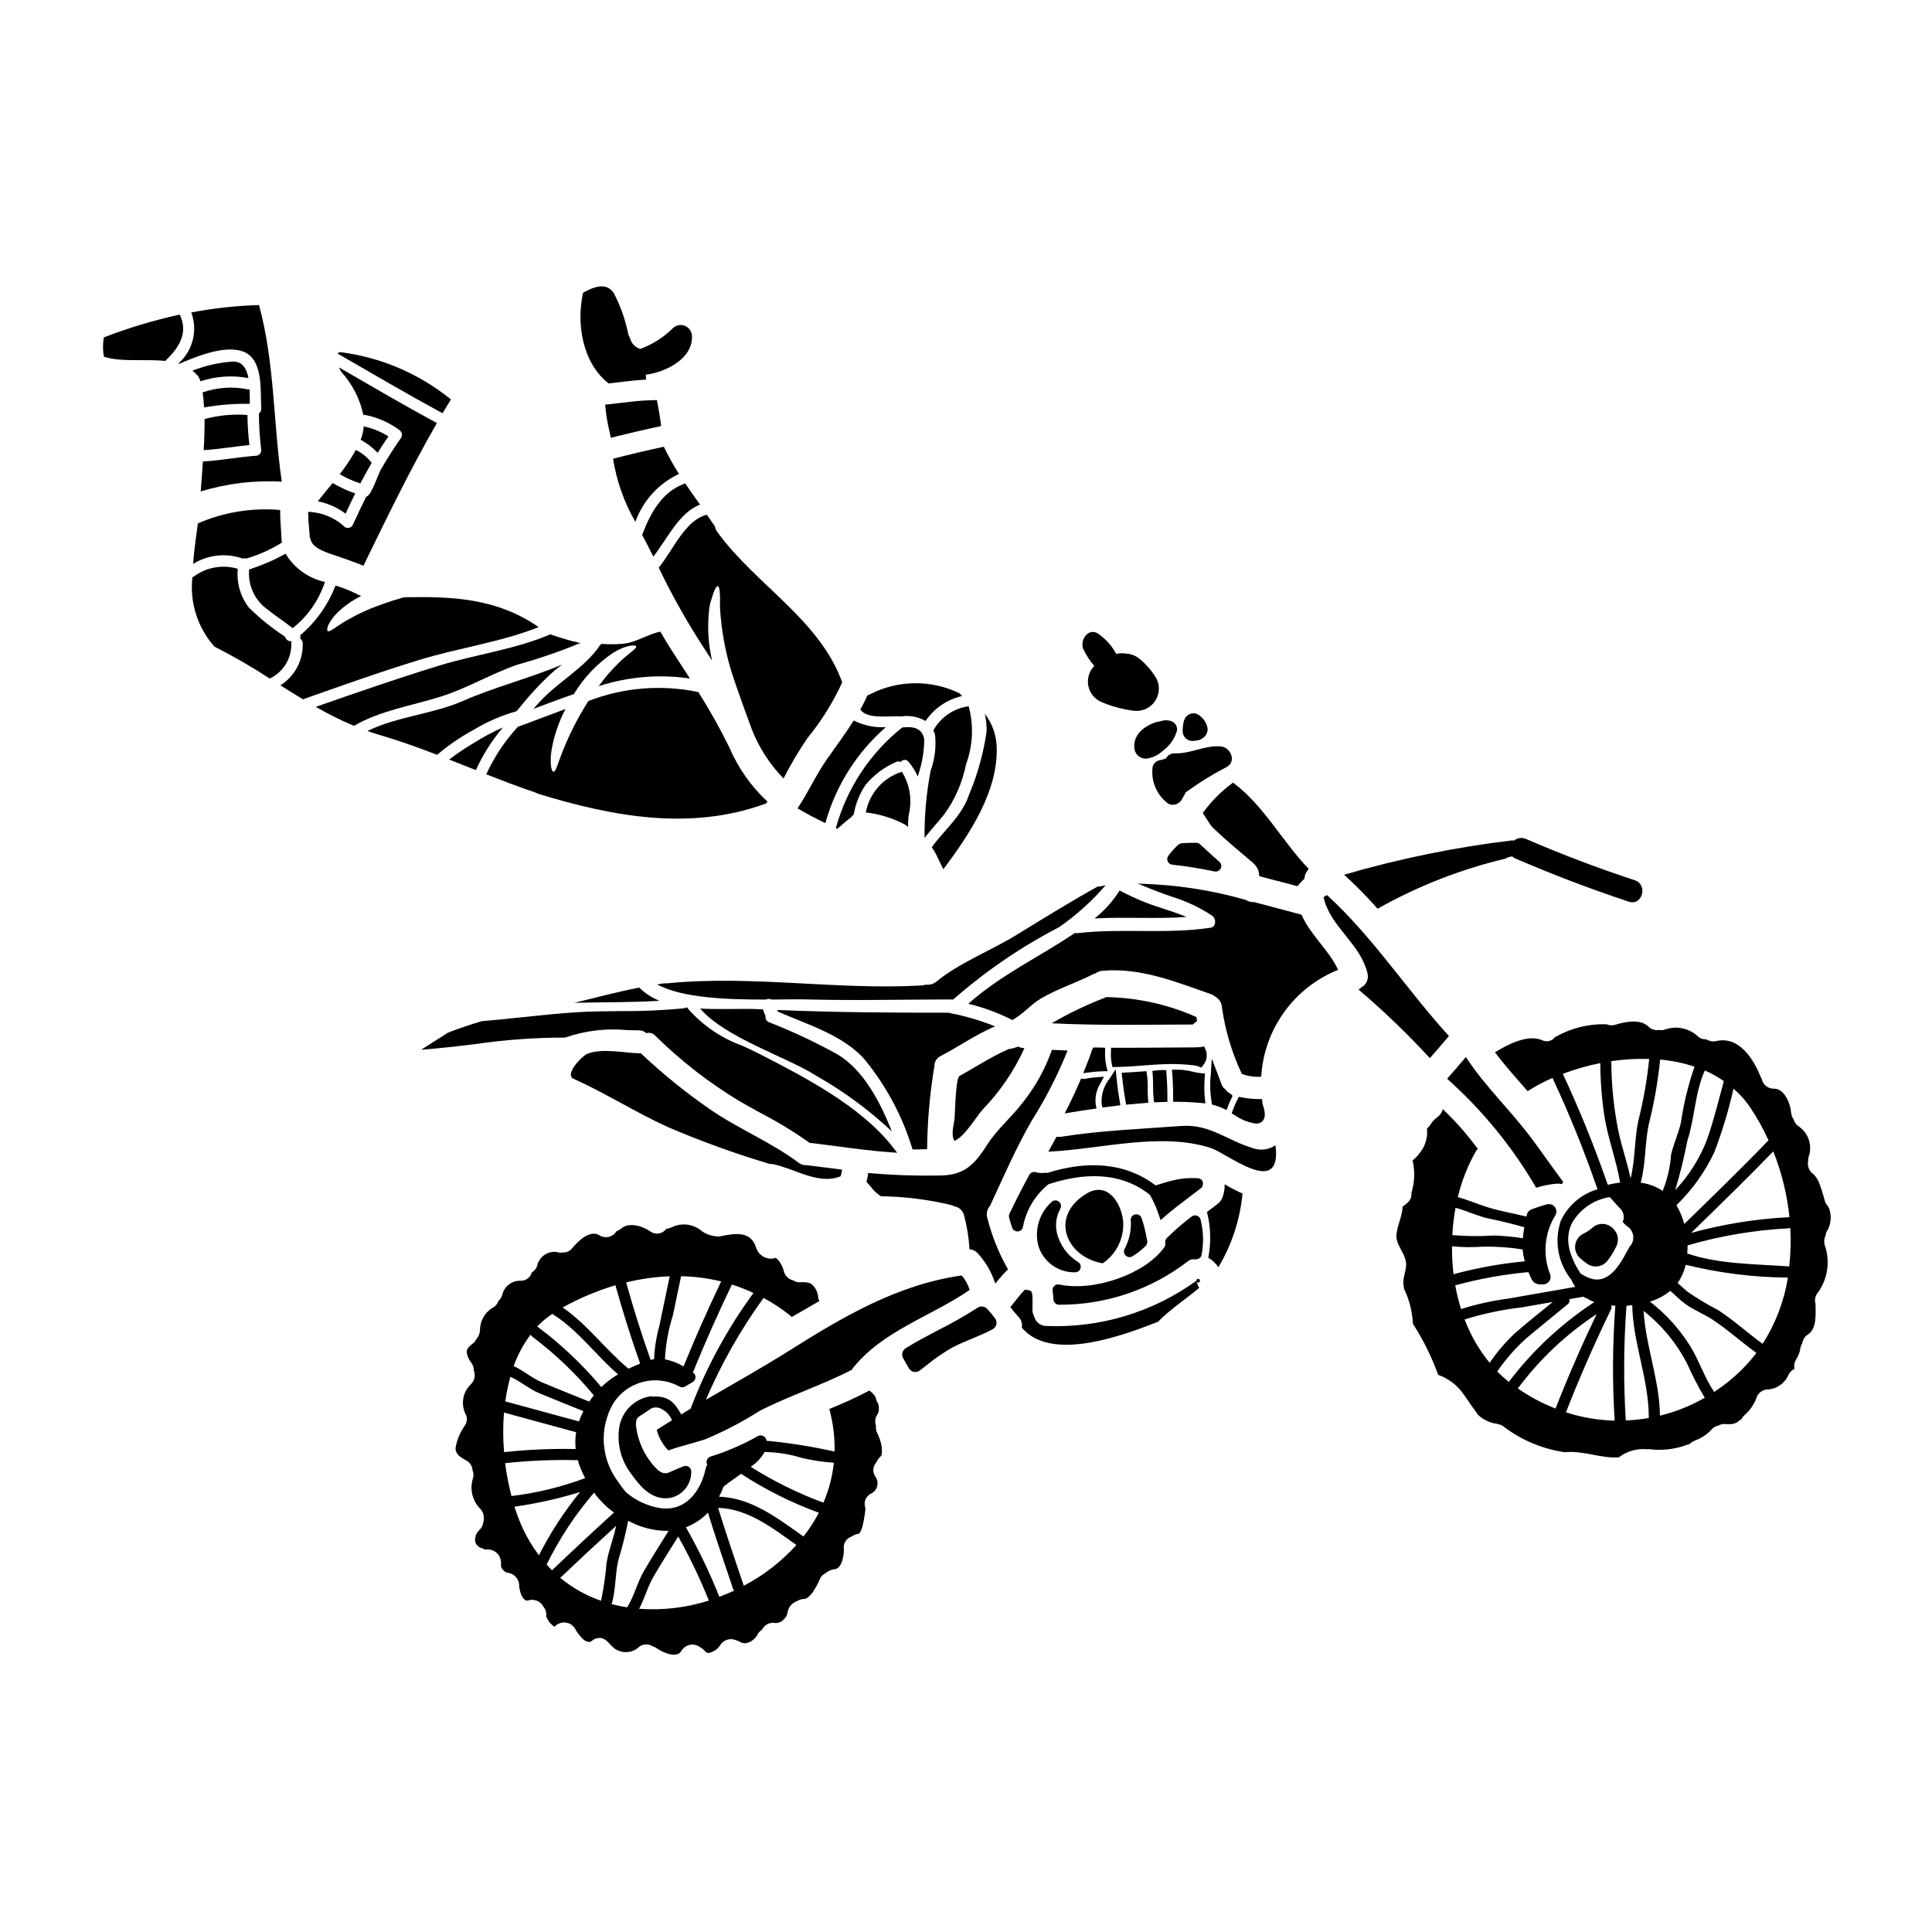 <?xml version="1.0" encoding="UTF-8"?>
<!-- Uploaded to: ICON Repo, www.iconrepo.com, Generator: ICON Repo Mixer Tools -->
<svg fill="#000000" width="800px" height="800px" version="1.1" viewBox="144 144 512 512" xmlns="http://www.w3.org/2000/svg">
 <g>
  <path d="m396.98 440.3c-0.176 1.969-1.055 4.285-0.051 6.039 2.781-1.18 5.441-5.938 7.477-8.293v-0.004c4.598-4.746 8.344-10.246 11.078-16.262-0.074 0-0.125-0.027-0.199-0.027h-0.004c-0.504-0.027-1-0.164-1.453-0.395-0.809 0.316-1.648 0.543-2.504 0.676h-0.125c-0.125 0.074-0.25 0.148-0.395 0.227-4.359 1.906-8.32 4.586-12.504 6.863-1.062 0.574-1.195 9.723-1.32 11.176z"/>
  <path d="m366.08 423.5c-5.91-3.273-12.027-6.156-18.316-8.621-0.656-0.238-1.031-0.926-0.879-1.605-0.27-0.578-0.504-1.172-0.703-1.777-0.328-0.023-0.629-0.023-0.953-0.051-4.414-0.223-10.129 0.152-15.688-0.172 6.914 7.941 22.953 12.758 31.074 17.992v-0.004c7.125 4.062 13.746 8.953 19.727 14.562-3.082-7.793-7.422-16.141-14.262-20.324z"/>
  <path d="m318.79 409.22c-2.016-0.781-3.852-1.98-5.383-3.508-5.738 1.129-11.477 2.656-17.191 4.035h0.227c7.465-0.176 14.906-0.078 22.348-0.527z"/>
  <path d="m293.58 418.97h0.207l0.191-0.078c5.246-1.789 10.809-2.434 16.324-1.891 1.051 0.023 2.106 0.051 3.148 0.062 0.527-0.012 1.039 0.156 1.457 0.477l0.328 0.246 0.395-0.055h-0.004c0.73-0.094 1.457 0.16 1.969 0.688 6.711 6.625 14.172 12.438 22.238 17.32 1.914 1.117 3.852 2.18 5.793 3.242 4.406 2.289 8.652 4.871 12.711 7.731l0.211 0.152 0.262 0.031c2.383 0.277 4.754 0.59 7.125 0.902 4.457 0.59 9.055 1.203 13.617 1.535l2.219 0.16-1.379-1.754c-8.461-10.754-23.773-18.613-34.957-24.348-1.512-0.789-3.109-1.523-4.723-2.269h0.004c-5.473-1.969-10.363-5.273-14.227-9.617l-0.395-0.535-0.645 0.16c-0.07 0.016-0.137 0.043-0.199 0.078-5.555 0.547-11.133 0.793-16.711 0.742-3.996 0.031-8.125 0.066-12.203 0.332-4.531 0.309-9.105 0.789-13.523 1.246-3.652 0.395-7.309 0.766-11.18 1.098-3.379 1.02-6.16 1.969-8.965 3.062-0.758 0.516-1.547 1.008-2.363 1.512l-4.699 3 4.008-0.363c3.543-0.32 7.086-0.746 10.629-1.18h-0.004c7.731-1.121 15.527-1.684 23.34-1.688z"/>
  <path d="m406.38 463.55c3.508-7.57 6.863-15.352 11.051-22.582 3.715-5.894 6.891-12.109 9.5-18.57-1.383-0.051-2.781-0.102-4.16-0.176-1.762 5.023-4.356 9.719-7.672 13.887-2.906 3.832-6.891 7.191-9.469 11.227-3.234 5.09-5.84 7.918-11.906 8.172l-0.004-0.004c-6.555 0.152-13.113-0.066-19.648-0.652-0.098 0.801-0.246 1.598-0.445 2.379 0.395 0.426 0.789 0.828 1.18 1.305 0.715 0.992 1.617 1.836 2.656 2.484 6.199 0.082 12.367 0.844 18.398 2.277 0.371 0.066 0.727 0.199 1.051 0.395 1.277 0.203 2.301 1.168 2.582 2.434 0.773 2.898 1.254 5.871 1.426 8.871 0.098 0.047 0.172 0.074 0.25 0.121h0.004c0.734 0.074 1.414 0.426 1.902 0.98 2.125 2.32 3.727 5.07 4.688 8.07 1.043-1.324 2.164-2.59 3.356-3.785-2.461-4.316-4.316-8.953-5.512-13.773-0.281-1.086 0.008-2.238 0.773-3.059z"/>
  <path d="m377.66 527.41c-0.191-1.18-0.555-2.328-1.078-3.406-0.383-0.66-0.535-1.43-0.426-2.184-0.363-0.934-0.258-1.984 0.277-2.828 0.09-0.137 0.176-0.277 0.246-0.426 0.027-0.074 0.027-0.102 0.078-0.227h0.004c0.051-0.172 0.09-0.348 0.121-0.523 0-0.133 0.008-0.266 0.027-0.395 0.004-0.25-0.004-0.504-0.027-0.754 0.004-0.051-0.004-0.102-0.023-0.148-0.027-0.168-0.07-0.336-0.125-0.5-0.066-0.074-0.117-0.156-0.152-0.25-0.266-0.418-0.434-0.887-0.5-1.379-0.09-0.141-0.168-0.293-0.227-0.453-0.32-0.41-0.68-0.789-1.074-1.125-0.027-0.027-0.281-0.176-0.43-0.305-0.098 0.051-0.172 0.125-0.277 0.176-3.356 1.777-6.816 3.281-10.301 4.723l0.004 0.004c1.012 3.668 1.48 7.465 1.395 11.273-5.945-1.34-11.969-2.297-18.039-2.871-0.055-0.527-0.367-0.988-0.836-1.234-0.469-0.246-1.031-0.238-1.492 0.02-3.984 2.25-8.195 4.07-12.562 5.43-0.379 0.133-0.691 0.414-0.859 0.777-0.168 0.367-0.18 0.785-0.031 1.16l0.086 0.18c-0.203 0.297-0.348 0.629-0.422 0.98-1.258 6.113-5.445 11.742-12.469 10.469v0.004c-3.203-0.594-6.191-2.027-8.66-4.148-0.777-0.898-1.492-1.852-2.137-2.848-2.211-2.941-3.508-6.469-3.731-10.145-0.219-3.676 0.645-7.332 2.488-10.52 3.684-5.82 11.227-7.828 17.316-4.609 0.039 0 0.195 0.102 0.234 0.113h0.004c0.461 0.277 1.039 0.277 1.504 0l2.031-1.203h-0.004c0.434-0.258 0.707-0.719 0.723-1.223 0.016-0.504-0.227-0.98-0.641-1.266l-0.051-0.035c3.203-7.871 6.652-15.641 10.34-23.305 1.949 0.621 3.856 1.371 5.707 2.242-6.898 9.434-12.5 19.746-16.66 30.668-0.832 0.492-1.637 1.02-2.465 1.52-1.27-2.16-2.394-4.031-5.148-4.598h0.004c-0.785-0.16-1.594-0.195-2.387-0.094-0.184-0.082-0.379-0.125-0.578-0.121-4.144 0.613-7.453 3.766-8.266 7.875-0.801 4.531 0.363 9.191 3.199 12.812 1.625 2.266 4.562 6.352 8.992 6.352v0.004c0.32 0 0.641-0.02 0.957-0.059 3.394-0.539 5.887-3.473 5.863-6.91 0.051-0.512-0.172-1.016-0.582-1.324-0.414-0.316-0.961-0.391-1.438-0.195-1.27 0.508-2.547 1.043-3.856 1.633h-0.004c-0.82 0.367-1.777 0.242-2.481-0.32-0.219-0.074-0.414-0.211-0.562-0.395-3.246-3.18-5.277-7.402-5.734-11.926 0-1.18 0.223-1.762 0.863-2.191 0.93-0.637 1.863-1.238 2.801-1.848l0.59-0.395h0.004c0.602-0.18 1.242-0.199 1.852-0.051 1.57 0.555 2.828 1.758 3.445 3.309-1.348 0.844-2.711 1.652-4.039 2.523 0.523 2.059 1.59 3.945 3.082 5.461 3.184-1.152 6.391-1.855 9.676-2.91 5.043-2.098 9.898-4.633 14.512-7.566 7.941-4.059 16.465-6.789 24.402-10.875 0.102-0.148 0.176-0.305 0.277-0.426 8.023-10.023 20.703-13.684 30.977-20.75h-0.004c-0.418-1.418-1.133-2.727-2.106-3.84-17.113 2.434-31.574 11.02-45.984 20.102-7.148 4.488-14.52 8.602-21.812 12.848 4.082-9.539 9.211-18.598 15.297-27.004 2.426 1.324 4.742 2.848 6.914 4.559 0.195 0.148 0.371 0.316 0.527 0.504 2.008-1.129 3.988-2.281 5.969-3.438 0.449-0.246 0.926-0.5 1.379-0.789l-0.004 0.004c-0.148-0.258-0.254-0.535-0.301-0.828-0.062-1.297-0.598-2.527-1.504-3.461-0.098-0.051-0.598-0.395-0.598-0.395-0.102-0.035-0.195-0.086-0.281-0.148-0.109 0-0.219-0.02-0.32-0.051-0.695-0.129-1.402-0.16-2.106-0.098-0.652 0.043-1.297-0.133-1.832-0.504-1.191-0.273-2.137-1.18-2.457-2.363-0.074-0.324-0.172-0.641-0.297-0.953-0.039-0.078-0.066-0.164-0.078-0.25-0.055-0.059-0.098-0.125-0.125-0.199-0.148-0.32-0.316-0.629-0.504-0.926-0.145-0.184-0.273-0.379-0.391-0.578-0.121-0.121-0.277-0.301-0.426-0.426-0.051-0.023-0.172-0.125-0.301-0.199 0.074 0.102-0.551-0.051-0.027-0.074v-0.082h-0.121c-0.051 0-0.152 0.148-0.277 0.199v0.004c-2.027 0.434-4.066-0.703-4.762-2.66-1.406-4.836-5.812-3.938-9.875-3.109-1.586-0.02-3.129-0.488-4.461-1.352-2.254-2.004-5.504-2.422-8.195-1.051-0.43 0.184-0.887 0.309-1.352 0.371-0.469 0.66-1.184 1.102-1.98 1.223-0.797 0.125-1.609-0.082-2.254-0.566-2.055-1.406-5.613-2.559-7.769-0.699v-0.004c-0.359 0.305-0.766 0.539-1.207 0.703-0.453 0.742-1.188 1.27-2.039 1.461-0.848 0.195-1.738 0.035-2.469-0.434-2.531-1.527-5.688 1.602-7.168 3.41v-0.004c-0.574 0.758-1.48 1.191-2.43 1.156-0.578 0.113-1.176 0.07-1.73-0.129-2.262-0.273-4.394 1.109-5.062 3.285-0.152 0.887-0.695 1.66-1.48 2.106-0.395 1.43-1.754 2.371-3.231 2.231-2.266 0.035-4.203 1.641-4.66 3.859-0.199 0.586-0.543 1.113-1.004 1.527-0.227 0.766-0.766 1.402-1.48 1.754-2.129 1.262-3.422 3.566-3.383 6.043-0.082 0.93-0.469 1.812-1.102 2.5-0.152 0.336-0.383 0.629-0.676 0.855-0.789 0.625-1.805 1.355-1.754 2.434h-0.004c0.176 1.039 0.613 2.012 1.281 2.828 0.414 0.57 0.629 1.266 0.602 1.969 0.5 1.238 0.223 2.652-0.703 3.609-2.289 2.137-2.828 5.559-1.305 8.293 0.375 1.039 0.145 2.199-0.602 3.012-0.004 0.051-0.02 0.102-0.047 0.148-1.113 1.672-1.855 3.559-2.18 5.539 0 1.703 1.453 2.481 2.828 3.258 0.973 0.508 1.609 1.484 1.68 2.578 0.305 0.727 0.332 1.539 0.078 2.285-0.859 2.84-0.078 5.926 2.031 8.016 0.84 0.922 1.129 2.219 0.75 3.41-0.059 0.816-0.426 1.578-1.027 2.133-1.555 1.527-1.73 4.109 0.625 4.832 0.305 0.102 0.602 0.234 0.879 0.395 0.223-0.051 0.449-0.078 0.676-0.074 1.957 0 3.543 1.586 3.543 3.543-0.023 0.262-0.023 0.523 0 0.785 0 0.051 0.027 0.152 0.051 0.305 0.039 0.078 0.066 0.16 0.074 0.246 0.055 0.051 0.098 0.113 0.129 0.18 0.098 0.148 0.148 0.199 0.148 0.25 0.156 0.172 0.324 0.332 0.504 0.477 0.066 0.062 0.141 0.113 0.223 0.148 0.125 0.074 0.199 0.125 0.25 0.148 0.051 0.023 0.098 0.023 0.172 0.051l0.699 0.148 0.004 0.004c1.617 0.441 2.688 1.965 2.559 3.633v0.027c0.051 0.148 0.172 0.852 0.199 0.953 0.098 0.352 0.172 0.699 0.301 1.027 0.043 0.066 0.066 0.145 0.078 0.223 0.051 0.062 0.094 0.129 0.125 0.203 0.125 0.223 0.25 0.426 0.395 0.648 0.164 0.09 0.301 0.227 0.391 0.395 0.098 0.023 0.191 0.066 0.277 0.125l0.051 0.051c0.047 0 0.098-0.027 0.148-0.027h0.301c0.109-0.008 0.223-0.031 0.324-0.074 1.52-0.383 3.102 0.32 3.836 1.703 0.543 0.633 0.812 1.449 0.75 2.281 0.008 0.102 0 0.203-0.023 0.301 0.043 0.043 0.066 0.094 0.074 0.152 0.051 0.125 0.051 0.125 0.051 0.176 0.098 0.172 0.172 0.324 0.277 0.5 0.32 0.574 0.742 1.086 1.25 1.504 0.066 0.043 0.125 0.094 0.18 0.148 0.129 0.074 0.254 0.16 0.375 0.254 1.098-1.199 2.879-1.469 4.285-0.656 0.656 0.41 1.164 1.016 1.453 1.734 0.027 0.047 0.074 0.074 0.102 0.121 0.551 0.789 1.676 2.41 2.68 2.707 1.48 0.453 1.078-0.375 2.508-0.789 2.43-0.703 3.305 1.43 4.836 2.629v0.004c2.066 1.5 4.922 1.266 6.715-0.551 1.074-0.684 2.445-0.672 3.508 0.027 0.332 0.066 0.641 0.211 0.906 0.422 1.43 1.051 5.359 2.934 6.617 0.789 0.496-0.863 1.348-1.461 2.328-1.641 0.977-0.18 1.984 0.082 2.754 0.711 0.387 0.203 0.734 0.469 1.027 0.789 0.676 0.789 0.953 0.789 1.969 0.426 0.895-0.344 1.656-0.957 2.18-1.758 0.859-1.484 2.699-2.078 4.266-1.375 0.348 0.066 0.68 0.199 0.977 0.391 1.504 1.078 3.856-0.199 4.723-1.969 0.254-0.504 0.656-0.922 1.152-1.199 0.555-1.176 1.758-1.906 3.059-1.852 0.785 0.168 1.605-0.008 2.254-0.477 0.398-0.305 0.746-0.668 1.027-1.078 0.148-0.277 0.199-0.328 0.223-0.305 0-0.047 0.023-0.125 0.051-0.277h0.004c0.012-0.129 0.047-0.254 0.098-0.371v0.148c0.09-1.551 1.113-2.887 2.582-3.387 0.547-0.352 1.18-0.547 1.832-0.574h0.172c0.09-0.031 0.184-0.055 0.277-0.074h0.023c0.227-0.117 0.441-0.25 0.652-0.395 0.051-0.074 0.527-0.477 0.527-0.5s0.395-0.453 0.477-0.551c0.023 0.023 0 0.047-0.023 0.074v0.004c0.023-0.031 0.039-0.066 0.047-0.105 0.852-1.211 1.566-2.516 2.133-3.883 0.277-0.613 0.777-1.098 1.402-1.355 0.688-0.637 1.57-1.023 2.504-1.102 1.754-0.199 2.457-3.41 2.363-5.438v0.004c-0.16-1.371 0.637-2.672 1.934-3.152 0.629-0.434 1.348-0.715 2.106-0.824-0.227 0 0.223-0.305 0.199-0.25v-0.004c0.363-0.574 0.617-1.211 0.754-1.879 0.332-1.422 0.574-2.859 0.723-4.312 0.008-0.082 0.023-0.164 0.051-0.246-0.656-1.516 0.023-3.277 1.527-3.961 0.777-0.395 1.344-1.109 1.555-1.953 0.211-0.848 0.047-1.742-0.453-2.457-0.848-1.168-0.754-2.777 0.23-3.836 0.309-0.734 0.809-1.375 1.449-1.852-0.352 0.277-0.023-0.227-0.023-0.305 0.066-0.656 0.062-1.32-0.012-1.977zm-21.172 2.957c2.789 0.66 5.629 1.086 8.488 1.273-0.379 3.648-1.309 7.215-2.758 10.582-6.734-2.481-13.191-5.668-19.262-9.504l0.145-0.113v-0.004c1.461-0.965 2.664-2.269 3.512-3.801 3.352 0.043 6.68 0.57 9.875 1.566zm-67.625 28.258c3.367-6.859 7.59-13.266 12.566-19.059 1.484 2.039 3.285 3.832 5.332 5.305-0.078 0.039-0.156 0.086-0.227 0.137-5.473 4.984-10.887 10.031-16.242 15.133-0.504-0.488-0.961-1.004-1.43-1.516zm-11.305-40.281 19.125 5.207c-0.242 1.473-0.281 2.973-0.121 4.457-6.336-0.133-12.676 0.141-18.977 0.824-0.297-3.488-0.305-7-0.027-10.488zm1.699-9.488c2.488 1.117 4.996 3.231 7.438 4.262 3.938 1.66 7.938 3.242 11.91 4.856-0.461 0.875-0.855 1.785-1.18 2.719l-19.516-5.312c0.301-2.203 0.75-4.383 1.348-6.527zm-1.391 22.898c6.406-0.691 12.848-0.953 19.289-0.789 0.098 0.348 0.156 0.691 0.281 1.035h-0.004c0.461 1.277 1.008 2.519 1.637 3.719-6.289 2.359-12.844 3.949-19.516 4.746-0.754-2.863-1.32-5.773-1.688-8.711zm57.254-48.164c-3.547 7.414-6.875 14.922-9.984 22.531-1.516-0.914-3.184-1.551-4.922-1.883 0.199-3.973 0.91-7.906 2.117-11.695l2.16-10.328c3.586 0.066 7.148 0.527 10.629 1.375zm-13.641-1.359-2.754 13.168-0.004 0.004c-0.793 2.867-1.258 5.816-1.379 8.789-0.305 0.043-0.613 0.129-0.922 0.203-2.418-6.769-4.543-13.621-6.488-20.539v0.004c3.785-0.934 7.652-1.48 11.547-1.625zm-14.395 2.363c1.969 6.996 4.113 13.926 6.562 20.77-1.094 0.438-2.125 0.891-3.082 1.359-6.211-5.141-10.789-11.629-17.457-16.227 4.434-2.461 9.121-4.434 13.977-5.894zm-16.723 7.598c6.902 4.328 11.391 10.812 17.434 16.031h-0.004c-1.445 0.848-2.797 1.848-4.035 2.981-0.137 0.133-0.242 0.277-0.395 0.395h0.004c-4.973-5.957-10.621-11.309-16.836-15.953-0.059-0.035-0.121-0.062-0.184-0.086 1.211-1.266 2.555-2.391 4.012-3.359zm-5.75 5.512h-0.004c0.109 0.203 0.262 0.379 0.445 0.52 6.035 4.531 11.512 9.758 16.32 15.574-0.445 0.543-0.832 1.094-1.215 1.645-4.227-1.719-8.473-3.394-12.676-5.168-2.586-1.098-4.812-3.125-7.359-4.246 1.07-2.984 2.582-5.793 4.484-8.328zm-1.906 51.688c-0.926-1.977-1.715-4.016-2.363-6.098 5.887-0.84 11.699-2.137 17.383-3.887-4.227 5.176-7.883 10.793-10.902 16.754-1.594-2.113-2.973-4.383-4.117-6.769zm9.766 12.75c4.887-4.644 9.82-9.238 14.801-13.777-0.645 3.324-1.969 6.363-2.508 9.734h-0.004c-0.285 3.402-0.777 6.785-1.473 10.129-3.941-1.367-7.606-3.43-10.824-6.09zm13.625 6.969c1.121-3.832 0.879-7.758 1.77-11.668 1.047-3.426 1.918-6.906 2.606-10.426 3.277 1.801 6.961 2.723 10.699 2.684-2.195 3.543-4.426 7.039-6.519 10.629-1.781 3.051-2.582 6.691-4.441 9.637h0.004c-1.387-0.215-2.762-0.5-4.121-0.855zm7.285 1.238c1.445-2.754 2.234-5.824 3.816-8.539 2.102-3.59 4.328-7.113 6.535-10.629v0.004c3.07 5.481 5.781 11.152 8.121 16.98-5.965 1.898-12.234 2.637-18.477 2.184zm21.254-3.176c-2.519-6.344-5.481-12.508-8.867-18.434 2.219-0.828 4.219-2.156 5.84-3.879 2.09 6.769 4.402 13.473 6.652 20.188 0.062 0.184 0.16 0.352 0.289 0.496-1.305 0.598-2.609 1.137-3.934 1.629zm6.473-2.918c-2.301-6.867-4.676-13.727-6.801-20.648 7.852 0.195 14.473 5.359 20.746 9.84v0.004c-3.984 4.394-8.711 8.055-13.965 10.809zm15.836-13.055c-6.805-4.812-13.863-10.305-22.379-10.547h-0.004c0.461-0.867 0.863-1.766 1.203-2.688 1.227-0.977 2.496-1.891 3.781-2.777 0.281-0.195 0.559-0.395 0.844-0.605v-0.004c6.461 4.207 13.379 7.668 20.617 10.316-1.168 2.223-2.535 4.332-4.086 6.305z"/>
  <path d="m357.88 452.78c-0.789 0.09-1.582-0.137-2.207-0.625-7.414-5.539-16.086-9.023-23.684-14.289-6.426-4.457-12.508-9.391-18.191-14.762-0.098 0-0.199 0.023-0.328 0.023-4.086-0.047-10.125-1.504-13.984 0.227-1.227 0.551-6.039 5.387-3.457 6.543 8.52 3.832 16.367 8.871 24.836 12.73 8.855 3.805 17.926 7.09 27.16 9.84 0.328-0.012 0.656 0.016 0.98 0.078 5.637 1.18 12.004 5.562 17.766 3.18 0.188-0.57 0.32-1.156 0.395-1.754-3.035-0.395-6.066-0.789-9.102-1.148-0.105-0.02-0.156-0.02-0.184-0.043z"/>
  <path d="m405.59 490.85c-0.66-0.703-1.73-0.824-2.531-0.285-3.305 2.125-6.723 4.074-10.234 5.836-2.93 1.535-5.961 3.121-8.809 4.898v0.004c-0.891 0.555-1.191 1.711-0.68 2.629l1.512 2.672c0.281 0.492 0.762 0.84 1.32 0.953 0.129 0.027 0.262 0.039 0.395 0.039 0.426 0 0.84-0.137 1.18-0.395l1.668-1.285c2.215-1.832 4.586-3.461 7.086-4.875 1.645-0.852 3.328-1.551 5.008-2.25 1.828-0.758 3.719-1.551 5.539-2.519h-0.004c0.508-0.27 0.875-0.75 1-1.312 0.125-0.559-0.004-1.148-0.352-1.609-0.652-0.867-1.352-1.703-2.098-2.5z"/>
  <path d="m462.74 359.46c0.527 0.75 1.004 1.527 1.504 2.301v0.004c0.277 0.449 0.582 0.887 0.906 1.305 3.508 3.434 7.293 6.516 11.02 9.699 0.273 0.223 0.512 0.488 0.703 0.785 0.52 0.68 0.797 1.512 0.789 2.363 0.074 0.098 0.148 0.199 0.25 0.328 3.332 0.852 6.641 1.727 9.949 2.606h0.004c0.543-0.715 1.156-1.375 1.828-1.969 0.012-0.59 0.176-1.168 0.477-1.676 0.195-0.328 0.426-0.629 0.648-0.953-7.066-7.32-11.809-16.715-20.051-22.855h0.004c-3.082 2.25-5.793 4.973-8.031 8.062z"/>
  <path d="m460.07 340.36c0.215 0.004 0.426-0.023 0.633-0.074l0.363-0.055c0.496 0 0.977-0.156 1.383-0.445l0.219-0.137 0.34-0.23c0.078-0.062 0.23-0.207 0.305-0.281h-0.004c0.457-0.516 0.715-1.18 0.723-1.871 0-0.152-0.016-0.309-0.051-0.461-0.059-0.266-0.133-0.527-0.223-0.785-0.023-0.059-0.199-0.422-0.227-0.48l-0.207-0.355-0.215-0.352h-0.004c-0.141-0.18-0.293-0.355-0.453-0.52-0.223-0.234-0.461-0.457-0.711-0.664l-0.359-0.246c-0.672-0.422-1.504-0.488-2.231-0.18-0.773 0.32-1.355 0.977-1.578 1.781l-0.129 0.453c-0.027 0.102-0.125 0.711-0.137 0.824 0 0.047-0.047 0.598-0.047 0.645-0.074 0.336-0.082 0.684-0.023 1.023v0.102c0.062 0.738 0.457 1.414 1.07 1.832 0.457 0.324 1.004 0.492 1.562 0.477z"/>
  <path d="m551.11 458.77c1.633-0.516 3.312-0.871 5.016-1.055 0.117-0.012 0.234-0.012 0.352 0 0.457-0.078 0.93-0.043 1.375 0.105 0.148-0.176 0.277-0.395 0.426-0.578-2.805-3.758-5.488-7.617-8.293-11.414-5.566-7.477-12.43-13.91-17.52-21.703-1.629 1.93-3.281 3.856-4.965 5.762v-0.004c9.344 8.328 17.309 18.078 23.609 28.887z"/>
  <path d="m462.04 367.77c-0.277-0.273-0.652-0.43-1.043-0.434-1.281 0-2.594 0.055-3.871 0.129l-0.004 0.004c-0.43 0.094-0.824 0.312-1.129 0.629-0.867 0.84-1.664 1.746-2.387 2.711-0.305 0.426-0.363 0.984-0.148 1.465 0.215 0.48 0.668 0.812 1.188 0.871 3.773 0.41 7.519 1.012 11.23 1.805 0.102 0.02 0.203 0.027 0.305 0.027 0.617 0 1.168-0.383 1.383-0.961s0.047-1.23-0.418-1.633c-1.414-1.215-2.777-2.484-4.234-3.824h-0.004c-0.305-0.246-0.594-0.508-0.867-0.789z"/>
  <path d="m509.08 384.83c0.043-0.039 0.098-0.074 0.152-0.098 10.598-5.957 21.977-10.402 33.809-13.207 0.52-0.336 1.121-0.523 1.742-0.547 0.191 0.184 0.41 0.34 0.645 0.457 9.906 4.281 19.977 8.121 30.207 11.52 3.617 1.18 5.168-4.508 1.574-5.691-9.77-3.211-19.371-6.856-28.801-10.93-1.082-0.477-2.348-0.293-3.242 0.48-0.09-0.047-0.18-0.082-0.273-0.129-15.121 1.809-30.066 4.859-44.684 9.125 3.117 2.844 6.078 5.856 8.871 9.02z"/>
  <path d="m389.34 404.93c-0.332 0.117-0.676 0.191-1.027 0.227-22.508 1.277-44.91-2.781-67.391-0.574h-0.598l-0.004-0.004c-0.723 0.055-1.445 0.156-2.156 0.301 6.668 3.66 18.922 4.035 28.82 4.012 0.484-0.227 1.047-0.227 1.531 0 3.758-0.027 7.117-0.102 9.574-0.027 12.781 0.328 25.641 0 38.18 0h-0.004c0.105 0.004 0.207 0.023 0.305 0.051 8.562-7.519 18.004-13.973 28.117-19.219 4.551-3.168 8.688-6.887 12.309-11.082-0.352 0.074-0.699 0.125-1.051 0.227v0.004c-0.344 0.09-0.699 0.125-1.055 0.098-7.242 4.035-14.336 8.418-21.402 12.758-6.691 4.133-15.312 7.477-21.301 12.406h-0.004c-0.781 0.676-1.82 0.977-2.844 0.824z"/>
  <path d="m434.07 387.4c8.121-0.453 16.266 0.172 24.359-0.395-3.484-1.477-7.117-2.406-10.801-3.809-2.359-0.945-4.668-2.016-6.918-3.207-1.77 2.836-4.016 5.34-6.641 7.41z"/>
  <path d="m444.61 342.2c0.07 1.145 0.777 2.152 1.828 2.609 0.387 0.164 0.809 0.246 1.23 0.242 1.676-0.172 3.246-0.898 4.465-2.062 1.867-1.332 3.215-3.269 3.812-5.481 0.074-1.023-0.512-1.977-1.461-2.363-0.949-0.352-1.992-0.352-2.945 0l-0.434 0.078c-0.09 0-0.555 0.109-0.645 0.133-2.914 0.883-6.207 3.188-5.852 6.844z"/>
  <path d="m395.53 412.38c-15.613 0-30.352-0.074-45.512-0.727v-0.004c0.039 0.145 0.09 0.289 0.148 0.426v0.027c7.668 3.356 16.867 6.066 22.68 12.332 5.91 7.106 10.328 15.332 12.988 24.184 1.277 0 2.582-0.023 3.859-0.074h0.004c0.059-7.012 0.645-14.008 1.754-20.93 0.027-0.281 0.086-0.559 0.172-0.828-0.105-1.266 0.598-2.461 1.758-2.981 4.688-2.43 9.02-5.512 13.859-7.617 0.176-0.074 0.352-0.125 0.5-0.176-3.836-1.559-7.816-2.734-11.879-3.508-0.117-0.031-0.227-0.074-0.332-0.125z"/>
  <path d="m461.25 466.18c-0.48-0.188-1.02-0.109-1.43 0.203-2.324 1.758-4.535 3.672-6.609 5.719-0.348 0.355-0.496 0.859-0.395 1.344 0.059 0.422-0.062 0.848-0.332 1.18-4.992 6.977-18.477 11.738-27.773 9.789-0.473-0.098-0.965 0.043-1.316 0.375-0.352 0.336-0.516 0.82-0.441 1.297 0.117 0.746 0.184 1.496 0.207 2.25 0.027 0.797 0.68 1.43 1.477 1.43h0.043c12.359 0.07 24.387-4 34.168-11.555 0.461-0.391 1.07-0.562 1.672-0.469 0.16 0.047 0.332 0.035 0.484-0.031 0.668 0 1.254-0.453 1.422-1.098 0.602-3.098 0.516-6.285-0.25-9.344-0.102-0.5-0.449-0.91-0.926-1.09z"/>
  <path d="m475.85 448.21c-6.766-2.031-11.277-6.391-18.871-5.812-10.602 0.789-21.254 1.18-31.781 2.859l0.004-0.004c-0.406 0.062-0.82 0.062-1.227 0-0.699 1.328-1.43 2.629-2.152 3.961 13.91-0.676 29.914-5.289 43.129-0.953 4.184 1.379 17.617 12.43 17.215 0.953-0.023-0.578-0.098-1.129-0.176-1.703-1.801 1.234-4.102 1.496-6.141 0.699z"/>
  <path d="m413.62 470.34h0.148c0.672-0.059 1.219-0.566 1.328-1.23 0.84-4.438 3.234-8.434 6.754-11.266 9.137-3.019 18.98-3.488 26.879 2.793 0.961 1.688 1.754 3.465 2.363 5.309l0.469 1.402 1.109-0.969c2.023-1.758 4.215-3.418 6.336-5.016 1.105-0.836 2.207-1.668 3.297-2.523l0.219-0.172 0.098-0.27 0.004 0.004c0.254-0.48 0.254-1.051 0-1.527-0.352-0.434-0.891-0.672-1.445-0.645-2.117-0.125-4.238 0.07-6.297 0.582-1.504 0.355-3.059 0.84-4.629 1.34-8.477-6.441-18.859-6.441-28.707-3.301-0.082 0-0.145-0.07-0.23-0.059l-0.621 0.031v-0.004c-0.699 0.102-1.41 0.055-2.09-0.137-0.695-0.262-1.477 0.027-1.836 0.68-1.992 3.68-3.707 7.047-5.25 10.293-0.148 0.312-0.18 0.664-0.094 1 0.234 0.922 0.5 1.816 0.816 2.707h-0.004c0.211 0.582 0.762 0.973 1.383 0.977z"/>
  <path d="m468.09 460.97c-0.07 0.273-0.18 0.539-0.324 0.785-0.219 0.465-0.547 0.871-0.953 1.18-0.977 0.789-1.969 1.504-2.957 2.254v0.004c1.016 3.957 1.133 8.094 0.352 12.102 1.07 0.637 1.984 1.5 2.68 2.531 3.555-5.953 5.734-12.621 6.391-19.523-1.621-0.719-3.199-1.539-4.723-2.453 0.012 1.059-0.145 2.109-0.465 3.121z"/>
  <path d="m461.09 483.65c0.133 0.23 0.422 0.316 0.66 0.188 0.234-0.125 0.328-0.414 0.207-0.652-0.121-0.238-0.406-0.34-0.648-0.227-0.242 0.113-0.348 0.398-0.242 0.641v-0.027l-0.102-0.098c-11.512 8.301-25.473 12.5-39.648 11.926-1.543 0.023-2.898-1.027-3.254-2.531-0.301-0.535-0.457-1.137-0.453-1.75 0-0.953 0.051-1.906 0.023-2.859-0.023-0.305-0.023-0.625-0.047-0.953-0.027-0.102-0.102-0.602-0.102-0.652h-0.004c-0.035-0.184-0.121-0.355-0.246-0.5-0.027 0.051-0.395-0.148-0.305-0.148-0.285-0.082-0.578-0.141-0.875-0.176-0.152-0.016-0.301-0.039-0.449-0.074-1.379 1.406-2.609 3.148-3.832 4.637h-0.004c0.645 0.883 1.34 1.727 2.078 2.527 0.781 0.766 1.137 1.859 0.953 2.934 7.719 9.199 26.742 2.106 36.211-1.629 0.078-0.113 0.16-0.223 0.25-0.328 3.184-3.148 7.086-5.688 10.551-8.621v0.004c-0.23-0.316-0.398-0.676-0.504-1.051-0.02-0.074-0.168-0.43-0.219-0.578z"/>
  <path d="m442.34 476.75c0.488 0.457 1.223 0.527 1.789 0.176 1.289-0.793 2.477-1.734 3.543-2.805 0.398-0.539 0.48-1.246 0.223-1.863-0.301-1.852-0.758-3.676-1.359-5.453-0.234-0.684-0.926-1.098-1.641-0.98-0.711 0.117-1.234 0.734-1.234 1.457 0.004 0.109 0.012 0.215 0.027 0.32 0.125 2.562-0.449 5.109-1.656 7.375-0.312 0.594-0.188 1.32 0.309 1.773z"/>
  <path d="m424.56 462.4c-0.598-0.43-1.422-0.355-1.93 0.18-3.199 2.898-4.535 7.324-3.477 11.512 1.281 4.262 5.234 7.152 9.68 7.086h0.105c0.652-0.004 1.227-0.438 1.41-1.066 0.18-0.629-0.074-1.301-0.625-1.656-2.844-1.734-4.879-4.539-5.644-7.785-0.48-2.164-0.152-4.434 0.926-6.375 0.348-0.652 0.156-1.461-0.445-1.895z"/>
  <path d="m441.64 467.54c-0.574-4.988-4.258-10.602-9.84-7.144-9.75 6.019-5.289 16.742 4.438 18.398 3.688-2.508 5.75-6.805 5.402-11.254z"/>
  <path d="m469.82 433.68c-0.355-0.172-0.66-0.438-0.883-0.766l-0.266-0.273 0.004 0.004c-0.453-0.316-0.793-0.77-0.961-1.293-0.309-0.891-0.633-1.754-0.965-2.613l-1.605-4.188-0.297 4.473c-0.242 2.367-0.16 4.762 0.246 7.109l0.121 0.586 0.574 0.16c0.789 0.215 1.559 0.496 2.301 0.844l0.973 0.457 0.371-1.004c0.27-0.723 0.578-1.445 0.918-2.141l0.305-0.629-0.492-0.496z"/>
  <path d="m627.8 471.42c0.031-0.52 0.215-1.016 0.527-1.43 1.031-1.934 1.105-4.242 0.199-6.238-0.465-0.43-0.797-0.988-0.953-1.605-0.395-1.43-0.789-2.859-1.332-4.258h0.004c-0.328-0.98-0.859-1.875-1.555-2.633-1.219-0.785-1.816-2.246-1.504-3.656 0-0.297 0.027-0.59 0.074-0.879 1.125-2.965 0.105-6.316-2.481-8.148-0.723-0.449-1.25-1.148-1.48-1.969-0.383-0.543-0.609-1.188-0.648-1.852-0.148-2.18-1.703-6.238-4.488-6.238-1.57 0.055-2.953-1.023-3.281-2.559-0.098-0.199-0.223-0.395-0.301-0.598-1.906-4.789-5.766-10.828-11.707-9.473l0.004-0.004c-0.91 0.223-1.867 0.066-2.66-0.43-0.957 0.047-1.887-0.34-2.527-1.051-2.414-2.043-5.75-2.609-8.699-1.48-0.422 0.094-0.855 0.105-1.281 0.023-1.062 0.199-2.152-0.148-2.906-0.922-2.129-2.059-6.164-1.254-8.695-0.453-0.777 0.254-1.617 0.207-2.363-0.125-4.684-0.148-9.32 0.984-13.406 3.281-0.078 0.016-0.152 0.039-0.223 0.074-0.777 1.109-2.258 1.477-3.461 0.855-3.832-1.605-8.895 1.051-12.48 3.207 2.68 3.609 5.715 6.914 8.66 10.324l0.027-0.023c2.094-1.336 4.285-2.504 6.559-3.5 4.465 9.551 8.422 19.328 11.855 29.297 0.035 0.07 0.078 0.137 0.125 0.199-4.32 1.258-7.887 4.316-9.785 8.391-1.789 5.305-0.754 11.156 2.754 15.52 0.301 0.688 0.66 1.344 1.07 1.969l-17.652 3.094c-4.273 0.555-8.488 1.484-12.594 2.781-0.645-2.059-1.16-4.156-1.543-6.281 6.348-1.734 12.836-2.906 19.387-3.508 0.297 0.707 0.605 1.387 0.91 2.031h0.027c0.309 0.57 0.844 0.984 1.477 1.145 0.246 0.051 0.5 0.082 0.75 0.098l0.75-0.023h0.004c0.633 0 1.23-0.305 1.598-0.82 0.371-0.516 0.469-1.176 0.266-1.777-2.043-5.121-1.559-10.906 1.301-15.621 0.449-0.676 0.441-1.555-0.023-2.219-0.461-0.664-1.285-0.977-2.07-0.789-1.164 0.301-2.309 0.664-3.43 1.086l-0.699 0.246c-0.648 0.23-1.133 0.781-1.273 1.453l-0.102 0.477c-3.543-0.883-7.191-1.484-10.598-2.566-2.672-0.848-4.996-1.91-7.594-2.582h0.004c1.008-4.25 2.617-8.34 4.777-12.137 0.148-0.242 0.312-0.469 0.5-0.68-2.766-3.773-5.867-7.293-9.27-10.508-0.246 0.934-0.828 1.746-1.629 2.281-0.676 0.512-1.246 1.152-1.676 1.879-0.234 0.375-0.531 0.707-0.879 0.98 0.191 1.805-0.176 3.625-1.055 5.211-0.723 1.238-1.656 2.34-2.754 3.258 0.656 2.836 0.555 5.793-0.305 8.57 0.109 0.984-0.277 1.961-1.027 2.609-0.324 0.277-0.625 0.523-0.953 0.789-0.117 0.09-0.242 0.176-0.371 0.25-0.051 2.731-1.629 5.336-1.629 7.965 0 2.18 2.203 4.328 2.531 6.769 0.277 2.129-1.051 4.184-0.625 6.215l-0.004 0.004c0.066 0.254 0.102 0.52 0.098 0.785 1.418 2.941 2.227 6.137 2.383 9.398 0.047 0.023 0.082 0.059 0.102 0.105 2.684 4.195 4.891 8.672 6.59 13.352 2.227 0.785 4.215 2.133 5.766 3.914 1.504 1.801 2.656 3.832 4.086 5.664 0.223 0.277 0.418 0.582 0.574 0.902 1.215 1.164 2.723 1.98 4.359 2.359 0.406 0.02 0.805 0.105 1.184 0.254 0.504 0.09 0.98 0.305 1.379 0.625 4.766 3.629 10.383 5.969 16.316 6.793 0.098 0 0.172-0.051 0.277-0.051 4.723-0.352 9.195 1.703 13.906 1.406h-0.004c0.047-0.051 0.098-0.094 0.156-0.129 2.031-1.488 4.523-2.219 7.039-2.055 0.102 0.008 0.203 0.023 0.301 0.051 0.156-0.027 0.316-0.043 0.477-0.051 3.152 0.406 6.352 0.105 9.375-0.875 0.398-0.207 0.832-0.34 1.277-0.395 0.445-0.402 0.953-0.734 1.5-0.977 1.723-0.617 3.269-1.641 4.512-2.984 0.434-0.516 1.039-0.863 1.703-0.977 0.527-0.32 1.141-0.48 1.758-0.449 0.523 0.047 1.051 0.055 1.574 0.027h0.328c0.078-0.035 0.16-0.059 0.246-0.078 0.547-0.062 1.055-0.301 1.457-0.676 0.246-0.215 0.527-0.391 0.824-0.527 0.16-0.395 0.41-0.746 0.727-1.027 1.375-1.188 2.453-2.68 3.148-4.359 0.34-1.504 1.691-2.562 3.231-2.531 2.394-0.184 4.473-1.711 5.367-3.938 0.332-0.652 0.879-1.176 1.551-1.477-0.172-0.832-0.031-1.695 0.391-2.43 0.652-0.98 1.074-2.094 1.23-3.262 0.059-0.371 0.203-0.723 0.426-1.027 0.133-1.012 0.711-1.91 1.574-2.453 2.406-1.574 1.969-5.562 1.969-8.121h-0.004c-0.285-0.934-0.109-1.949 0.477-2.731 2.629-3.512 3.43-8.059 2.156-12.254-0.438-0.992-0.422-2.125 0.047-3.102zm-36.605 2.629c8.762-2.555 17.793-4.074 26.91-4.535 0.113-0.012 0.227-0.039 0.332-0.082 0.203 3.398 0.113 6.805-0.27 10.188-8.832-0.656-18.629-0.555-27.035-3.43 0.07-0.711 0.102-1.41 0.082-2.141zm27.016-7.477v-0.004h-0.105c-8.773 0.441-17.473 1.84-25.941 4.168 7.32-7.133 14.668-14.262 21.777-21.609 2.219 5.594 3.664 11.469 4.289 17.457zm-10.656-29.473v-0.004c1.973 2.875 3.684 5.922 5.117 9.098-7.266 7.555-14.816 14.859-22.324 22.176-0.445-1.672-1.105-3.281-1.969-4.781-0.039-0.062-0.09-0.105-0.129-0.168v-0.004c4.18-4.051 7.59-8.824 10.07-14.09 2.094-5.481 3.793-11.102 5.074-16.824 1.574 1.359 2.981 2.906 4.18 4.606zm-6.719-6.594c-1.402 5.144-2.672 10.395-4.43 15.406l0.004-0.004c-1.906 5.012-4.785 9.598-8.477 13.488 1.316-4.297 2.394-8.664 3.227-13.078 2.019-6.121 1.969-12.723 4.641-18.633 1.773 0.777 3.469 1.723 5.055 2.832zm-7.758-3.828v-0.004c-1.668 4.781-2.875 9.715-3.598 14.727-0.645 2.93-1.926 5.641-2.625 8.543v-0.004c-0.215 3.102-0.887 6.152-1.992 9.055-0.113 0.195-0.184 0.41-0.199 0.637-1.754-1.188-3.766-1.945-5.867-2.207 1.375-4.965 1.078-10.555 2.172-15.562 1.406-5.609 2.406-11.316 2.992-17.066 3.109 0.273 6.176 0.91 9.137 1.891zm-12.023-2.043c-0.566 5.543-1.535 11.035-2.898 16.438-0.969 4.414-0.828 10.602-2.031 15.215-0.852-4.082-2.254-8.027-3.148-12.121-1.293-6.234-1.953-12.582-1.965-18.953 3.324-0.492 6.684-0.684 10.043-0.578zm-22.871 3.938c3.219-1.223 6.535-2.172 9.914-2.844 0.023 4.695 0.383 9.383 1.078 14.027 0.945 5.965 3.168 11.719 4.18 17.641-1.102 0.137-2.199 0.332-3.281 0.59-3.461-10-7.434-19.809-11.906-29.398zm2.664 39.113c2.168-3.465 5.731-5.816 9.766-6.453 0.887 0.988 1.734 2.008 2.668 2.953 1.012 0.934 1.312 2.406 0.754 3.66 0.316 0.391 0.68 0.742 1.078 1.051 1.652 1 2.215 3.129 1.273 4.812-0.156 0.25-0.34 0.477-0.551 0.68-0.023 0.047-0.023 0.074-0.047 0.125-1.934 3.543-4.762 9.547-9.777 8.441-1.141-0.305-2.219-0.809-3.18-1.496-2.703-4.219-4.606-9.184-2-13.762zm-14.59 44.254v-0.004c5.754-7.723 12.816-14.383 20.859-19.68-3.918 8.215-7.566 16.531-10.883 25.023v0.004c-3.527-1.379-6.883-3.168-9.992-5.332zm-17.062-30.27c-0.293-2.449-0.426-4.914-0.395-7.383 2.688 0.266 5.394 0.297 8.09 0.098 3.555-0.074 7.113 0.168 10.625 0.73 0.098 1.066 0.289 2.117 0.574 3.148-6.387 0.605-12.715 1.75-18.91 3.422zm9.648-14.68c3.106 0.625 6.098 1.391 9.121 2.242h-0.004c-0.18 0.965-0.312 1.941-0.395 2.918-2.551-0.406-5.125-0.648-7.711-0.727-3.652 0.246-7.324 0.207-10.973-0.113 0.129-2.426 0.41-4.844 0.852-7.231 3.098 0.805 5.91 2.281 9.09 2.922zm-6.691 26.684-0.004-0.004c4.934-1.543 10-2.613 15.137-3.195l8.219-1.441c-3.356 2.723-6.746 5.422-10.004 8.266h-0.004c-2.527 2.367-4.781 5.008-6.727 7.871-2.812-3.449-5.047-7.332-6.621-11.496zm8.629 13.777c2.238-3.246 4.852-6.215 7.781-8.852 3.621-3.023 7.285-5.996 10.93-8.988 0.41-0.305 0.578-0.836 0.418-1.316l3.754-0.656v-0.004c0.199 0.234 0.484 0.375 0.789 0.395 0.645 0.426 1.34 0.773 2.07 1.031-8.707 5.703-16.371 12.855-22.664 21.145-1.082-0.855-2.109-1.773-3.078-2.754zm18.207 10.855c3.609-9.238 7.582-18.312 11.918-27.23 0.18-0.352 0.207-0.762 0.082-1.133 0.367 0.031 0.723 0.074 1.098 0.094-0.758 10.137-0.82 20.312-0.188 30.457-4.387-0.121-8.73-0.863-12.91-2.207zm15.863 2.137c-0.629-10.129-0.57-20.285 0.184-30.402 0.512-0.027 1.02-0.094 1.531-0.148 0.172 10.168 4.453 19.723 4.375 29.891l0.004-0.004c-2.016 0.359-4.051 0.578-6.094 0.66zm9.055-1.246c-0.086-9.445-3.785-18.387-4.328-27.789h-0.004c4.859 3.82 8.824 8.656 11.625 14.168 1.352 3.035 2.883 5.988 4.586 8.844-3.723 2.133-7.727 3.734-11.891 4.754zm21.852-12.367v-0.004c-2.285 2.262-4.789 4.293-7.481 6.055-2.516-3.68-3.891-8.066-6.211-11.914-2.844-4.629-6.508-8.703-10.812-12.02 1.961-0.594 3.789-1.562 5.383-2.852 1.367 1.141 2.578 2.461 4.039 3.504 2.269 1.625 4.902 2.621 7.227 4.156 4.066 2.695 7.613 5.949 11.559 8.777-1.137 1.512-2.379 2.941-3.715 4.273zm5.391-6.691c-4.019-2.875-7.621-6.227-11.77-8.906l0.004-0.004c-2.836-1.469-5.574-3.109-8.203-4.918-0.91-0.762-1.734-1.555-2.59-2.312v-0.004c1.016-1.449 1.738-3.086 2.125-4.816 8.871 2.188 17.969 3.332 27.105 3.398-1.012 6.234-3.285 12.199-6.684 17.52z"/>
  <path d="m564.7 478.96c1.688 1.125 3.953 0.785 5.234-0.785 0.414-0.512 0.801-1.051 1.156-1.605l0.07-0.109c0.305-0.504 0.574-1.02 0.855-1.543l0.285-0.535h-0.004c0.707-1.305 0.617-2.894-0.227-4.113-0.203-0.27-0.422-0.523-0.656-0.766-1.465-1.465-3.816-1.547-5.375-0.18-0.695 0.633-1.48 1.164-2.324 1.574-1.191 0.543-2.031 1.641-2.246 2.93-0.215 1.289 0.223 2.602 1.168 3.5 0.641 0.605 1.332 1.152 2.062 1.633z"/>
  <path d="m476.88 441.77c0.543 0.02 1.074-0.152 1.496-0.484 1.266-1.031 0.789-3.039 0.289-4.465v-0.035c-0.074-0.207-0.121-0.422-0.137-0.637l-0.078-0.883h-0.887c-1.52-0.008-3.035-0.16-4.527-0.453l-0.723-0.152-0.348 0.656c-0.496 0.953-0.926 1.941-1.285 2.957l-0.277 0.789 0.699 0.395 0.004-0.004c1.711 1.223 3.691 2.019 5.773 2.316z"/>
  <path d="m476.38 383.07c-0.777 0.051-1.551-0.148-2.203-0.574-9.047-2.594-18.383-4.031-27.793-4.289-0.344 0-0.688-0.043-1.027-0.125 3.082 1.305 6.188 2.559 9.445 3.633h0.004c3.68 1.148 7.184 2.812 10.398 4.941 1.105 0.75 1.227 2.957-0.426 3.207-11.703 1.75-23.508 0.074-35.234 1.43-0.227 0.023-0.457 0.004-0.68-0.051-9.371 6.34-19.68 11.102-28.246 18.77h0.004c4.043 0.969 7.953 2.414 11.652 4.309 2.731-1.453 4.836-4.059 7.543-5.688 4.387-2.582 9.422-4.188 14.012-6.519v0.004c0.18-0.078 0.363-0.145 0.551-0.203 0.527-0.379 1.152-0.605 1.805-0.648 10.129-0.879 19.285 2.906 28.668 6.164 0.492 0.176 0.941 0.441 1.332 0.789 0.992 0.59 1.617 1.648 1.652 2.805 0.863 6.086 2.637 12.008 5.262 17.566 1.637 0.625 3.391 0.875 5.137 0.727 0.363-6.16 2.473-12.094 6.082-17.105 3.606-5.012 8.566-8.891 14.293-11.188-2.406-5.262-7.344-9.199-9.676-14.609-4.18-1.109-8.363-2.262-12.555-3.344z"/>
  <path d="m527.98 418.57c-11.098-12.203-20.098-26.191-32.305-37.367-0.223 0.148-0.453 0.25-0.676 0.395l-0.277 0.199 0.004-0.004c0.152 0.316 0.246 0.656 0.277 1.004 0.023 0.047 0.051 0.074 0.051 0.121 2.254 7.195 9.473 11.379 11.328 18.949 0.434 1.531-0.285 3.152-1.707 3.863-0.188 0.207-0.41 0.383-0.652 0.523 6.672 5.656 12.98 11.723 18.895 18.172 1.707-1.926 3.387-3.879 5.062-5.856z"/>
  <path d="m452.14 427.58c-0.375 0-0.723 0-1.133 0.031l-1.617 0.18 0.09 0.965c0.09 0.949 0.09 1.914 0.094 2.879-0.023 1.203 0.031 2.406 0.16 3.602l0.117 0.895 3.523-0.133v-0.941c0-2.32-0.082-4.473-0.254-6.57l-0.07-0.906z"/>
  <path d="m436.55 429.34-1.789 0.125v0.004c-1.109 0.074-2.211 0.223-3.297 0.445h-0.23l-0.73-0.09-0.293 0.676c-1.051 2.441-2.09 4.676-3.184 6.836l-0.875 1.734 1.914-0.32c1.707-0.289 3.453-0.547 5.203-0.789l1.324-0.195-0.207-1.02-0.008 0.004c-0.254-2.031 0.219-4.082 1.332-5.797z"/>
  <path d="m435.92 421.62c-0.539-0.027-1.082-0.027-1.598-0.027h-0.617l-0.395 0.863v0.066c-0.426 1.277-0.938 2.648-1.605 4.297l-0.633 1.574 1.664-0.207c1.176-0.156 2.356-0.258 3.543-0.293l1.254-0.023-0.328-1.215 0.004-0.004c-0.301-1.312-0.414-2.664-0.344-4.012v-0.957z"/>
  <path d="m437.23 408.24c-5.027 1.914-9.891 4.234-14.535 6.941 12.453 0.625 24.91 0.352 37.391 0.328 0.355-0.336 0.742-0.637 1.152-0.902-0.074-0.355-0.121-0.727-0.172-1.078-7.512-3.34-15.617-5.137-23.836-5.289z"/>
  <path d="m436.16 437.5 4.746-0.602-0.172-1.008c-0.352-2.043-0.605-3.938-0.789-5.723l-0.285-2.793-1.52 2.363v-0.004c-1.605 1.926-2.391 4.406-2.184 6.906z"/>
  <path d="m455.89 435.99c1.711 0 3.254 0.059 4.746 0.176 0.559 0.023 1.094 0.07 1.598 0.121l1.211 0.113-0.137-1.207v0.004c-0.184-1.91-0.199-3.828-0.047-5.738l0.062-0.965-0.965-0.078c-0.805-0.086-1.605-0.227-2.391-0.426-1.094-0.285-2.211-0.453-3.34-0.504h-2.055l0.086 1.062c0.164 2.066 0.242 4.18 0.242 6.461v0.984z"/>
  <path d="m463.44 422.04-0.324-0.734-0.789 0.172h0.004c-0.328 0.074-0.668 0.086-1.004 0.039h-0.199l-0.141 0.02c-0.133 0.02-0.262 0.031-0.395 0.031-2.676 0-5.356 0.016-8.035 0.051-4.387 0.031-8.785 0.062-13.16 0.051h-0.965l-0.023 0.965c-0.059 1.121 0.016 2.242 0.223 3.344l0.168 0.789h0.789c2.434-0.023 4.879-0.207 7.25-0.395 2.039-0.152 4.078-0.309 6.125-0.367 2.422-0.082 4.848 0.02 7.254 0.301 0.5 0.039 0.992 0.152 1.457 0.336l0.688 0.266 0.449-0.578c1.035-1.184 1.281-2.859 0.629-4.289z"/>
  <path d="m447.95 428.76-0.145-0.898-0.906 0.074c-1.52 0.125-3.062 0.223-4.602 0.301l-1.039 0.051 0.105 1.035c0.227 2.176 0.535 4.375 0.914 6.531l0.152 0.898 0.906-0.086c1.324-0.121 2.644-0.246 3.992-0.348l1-0.074-0.094-1c-0.082-0.891-0.078-1.777-0.078-2.668 0.039-1.277-0.031-2.551-0.207-3.816z"/>
  <path d="m286.54 354.34c19.871 6.094 40.539 9.926 60.496 2.582 0.125-0.172 0.223-0.328 0.352-0.477-4.344-4.043-7.793-8.953-10.125-14.41-2.465-5.019-5.199-9.906-8.195-14.633-9.73-2.039-19.848-1.219-29.125 2.363-0.125 0.199-0.277 0.395-0.395 0.602-2.492 4.004-4.633 8.219-6.391 12.594-1.328 3.281-1.855 5.617-2.453 5.566-0.598-0.051-1.152-2.363-0.43-6.363 0.691-3.582 1.898-7.043 3.586-10.277-4.262 1.574-8.496 3.231-12.629 4.723-3.43 3.738-6.254 7.988-8.371 12.594 4.234 1.652 8.496 3.309 12.883 4.762l-0.004 0.004c0.281 0.094 0.551 0.219 0.801 0.371z"/>
  <path d="m205.56 239.83c-3.621 0.254-7.18 1.066-10.551 2.402 0.453 0.355 0.871 0.75 1.25 1.184 0.406 0.469 0.699 1.027 0.855 1.629 4.106-1.348 8.48-1.641 12.73-0.855-0.496-2.535-1.625-4.516-4.285-4.359z"/>
  <path d="m303.36 314.71c-0.102 0.074-0.176 0.098-0.277 0.172-4.109 6.242-11.602 9.977-16.531 15.641-0.395 0.426-0.789 0.902-1.203 1.328 3.543-1.305 7.121-2.68 10.727-3.91h-0.004c2.617-4.344 6.152-8.062 10.352-10.902 3.41-2.129 6.066-2.254 6.164-1.727 0.199 0.602-1.801 1.652-4.356 4.109-2.047 1.961-3.91 4.109-5.566 6.414 7.793-2.516 16.059-3.211 24.16-2.031-1.555-2.406-3.109-4.809-4.688-7.242-1.102-1.703-2.129-3.434-3.148-5.164-3.356 0.652-6.336 2.859-9.871 3.207-1.902 0.16-3.812 0.172-5.715 0.027-0.02 0.023-0.02 0.047-0.043 0.078z"/>
  <path d="m269.71 340.8c-2.316 1.363-4.551 2.863-6.691 4.488 2.383 0.926 4.723 1.855 7.086 2.805 1.852-4.082 4.262-7.887 7.168-11.305h-0.027c-2.606 1.148-5.125 2.488-7.535 4.012z"/>
  <path d="m191.63 227.37c-6.852 1.5-13.578 3.519-20.125 6.043-0.277 1.695-0.27 3.426 0.023 5.117 4.688 1.504 10.879 0.551 16.266 1.125 3.512-3.359 6.242-7.332 3.836-12.285z"/>
  <path d="m281.2 320.12c5.676-1.578 11.25-3.5 16.691-5.762-0.484-0.004-0.965-0.105-1.406-0.305-0.285-0.027-0.57-0.074-0.848-0.148-1.969-0.551-3.887-1.102-5.789-1.801-9.348 4.008-19.797 5.312-29.496 8.293-11 3.387-21.852 7.144-32.668 10.926h-0.004c3.266 1.887 6.648 3.57 10.125 5.035 6.891-4.035 15.289-5.336 22.883-7.719 7.106-2.203 13.469-6.113 20.512-8.52z"/>
  <path d="m208 237.02c5.965 1.75 4.938 10.547 5.234 15.312 0.02 0.496-0.215 0.969-0.625 1.25 0.02 3.242 0.23 6.481 0.625 9.699 0.012 0.398-0.141 0.781-0.418 1.066-0.277 0.281-0.66 0.441-1.059 0.438-4.688 0.352-9.297 1.254-13.984 1.504-0.176 2.633-0.395 5.289-0.578 7.945 6.949-2.129 14.223-3 21.48-2.582-2.277-15.613-1.855-31.551-6.039-46.816v0.004c-6.023 0.184-12.023 0.84-17.945 1.965 1.781 4.789 0.41 10.176-3.434 13.535 0.074 0.023 0.176 0.074 0.25 0.098l0.051-0.047c4.488-1.918 11.5-4.828 16.441-3.371z"/>
  <path d="m269.37 337.5c3.59-2.184 7.461-3.871 11.504-5.016 0.324-0.352 0.648-0.723 0.953-1.102 2.727-3.434 5.734-6.637 8.992-9.574 0.727-0.602 1.48-1.152 2.207-1.703-8.625 3.609-18.195 6.066-26.34 9.648-7.969 3.512-17.469 4.109-25.312 7.969 0.902 0.328 1.832 0.625 2.754 0.902 5.387 1.574 10.574 3.434 15.711 5.41h0.004c2.941-2.504 6.133-4.695 9.527-6.535z"/>
  <path d="m197.97 263.29c4.059-0.246 8.07-0.953 12.129-1.355-0.316-2.641-0.492-5.297-0.527-7.957-3.82-0.289-7.66 0.074-11.355 1.078 0.027 2.746-0.074 5.504-0.246 8.234z"/>
  <path d="m286.71 310.2c-0.023-0.027-0.051-0.051-0.051-0.074-11.176-7.695-22.977-8.074-35.586-7.844-1.855 0.523-3.859 1.125-5.938 1.906v-0.004c-3.496 1.211-6.856 2.781-10.027 4.684-2.305 1.379-3.781 2.754-4.258 2.363-0.43-0.328 0.047-2.231 2.363-4.66 1.891-1.891 4.082-3.449 6.488-4.613-0.246-0.102-0.477-0.199-0.723-0.328-1.941-1.004-3.973-1.828-6.066-2.457-1.961 5.109-5.176 9.641-9.348 13.184 0.094 0.277 0.082 0.582-0.027 0.855 0.395 0.258 0.645 0.684 0.676 1.152 0.199 4.539-2.055 8.836-5.902 11.254 1.969 1.25 3.961 2.504 5.965 3.707 10.234-3.609 20.469-7.269 30.875-10.449 10.16-3.137 21.586-4.684 31.559-8.676z"/>
  <path d="m221.25 313.98c-0.051-0.023-0.074-0.023-0.102-0.051h-0.004c-0.742 0.051-1.414-0.453-1.574-1.18-3.457-2.25-6.684-4.844-9.621-7.742-2.25-2.93-3.297-6.606-2.934-10.277-4.035-1.195-8.395-0.406-11.754 2.129-0.086 0.047-0.18 0.078-0.273 0.102-0.742 6.578 1.305 13.168 5.641 18.168 0.047 0.074 0.098 0.125 0.148 0.199v0.004c5.055 2.562 9.965 5.398 14.707 8.496 3.637-1.723 5.891-5.453 5.719-9.473 0-0.125 0.016-0.25 0.047-0.375z"/>
  <path d="m325.23 272.26c-5.84 2.106-8.973 7.918-11.051 13.508 1.051 1.969 2.055 3.887 2.957 5.738 3.781-4.812 6.84-11.68 12.379-13.777-1.328-1.879-2.68-3.758-3.961-5.664-0.102 0.07-0.203 0.145-0.324 0.195z"/>
  <path d="m238.14 274.76c-2.086-0.699-4.094-1.625-5.984-2.754-1.305 1.605-2.656 3.207-3.938 4.836 2.668 0.535 5.188 1.656 7.367 3.285 0.828-1.805 1.684-3.609 2.555-5.367z"/>
  <path d="m318.4 251.68-0.305-1.652-1.676 0.039c-2.66 0.059-5.289 0.395-7.828 0.688l-4.231 0.496 0.223 1.969v-0.004c0.195 1.629 0.484 3.238 0.867 4.832l0.449 1.969 1.945-0.484c3.188-0.789 6.375-1.547 9.59-2.238l1.777-0.395-0.242-1.801c-0.16-1.156-0.367-2.289-0.57-3.418z"/>
  <path d="m305.26 245.59v0.023c3.332-0.352 6.641-0.852 9.973-1.027-0.039-0.445-0.074-0.891-0.102-1.34h0.371c5.019-0.707 12.152-4.246 11.875-10.211-0.035-1.176-0.754-2.223-1.844-2.672-1.086-0.453-2.34-0.223-3.195 0.586-2.391 2.387-5.262 4.234-8.422 5.43-0.074 0.027-0.113 0.082-0.184 0.113-1.414-0.414-2.492-1.562-2.809-3.004-0.16-0.262-0.289-0.535-0.395-0.824-0.766-3.824-2.062-7.519-3.856-10.98-2.031-3.059-5.387-1.605-8.148-0.125-1.836 8.289-0.184 18.566 6.734 24.031z"/>
  <path d="m234.03 269.65c1.719 1.035 3.551 1.859 5.465 2.457 0.953-1.832 1.969-3.637 3.008-5.441-0.023-0.051-0.074-0.051-0.098-0.102-1.094-1.414-2.5-2.555-4.109-3.328-1.234 2.258-2.66 4.406-4.266 6.414z"/>
  <path d="m263.5 249.86c-8.441-6.863-18.645-11.215-29.445-12.555-0.219 0.098-0.422 0.23-0.602 0.391 9.246 5.34 18.445 10.73 27.816 15.816 0.727-1.223 1.48-2.426 2.231-3.652z"/>
  <path d="m214.29 305.06c2.363 1.906 4.883 3.543 7.266 5.414 3.996-3.152 6.973-7.418 8.551-12.254-4.359-0.949-8.133-3.656-10.426-7.481-3.074 1.703-6.309 3.098-9.652 4.164-0.363 3.887 1.238 7.695 4.262 10.156z"/>
  <path d="m218.25 279.16c-7.449-0.66-14.949 0.559-21.805 3.543-0.449 3.254-1 6.965-1.273 10.75l-0.004-0.004c3.863-2.402 8.598-2.957 12.906-1.504l0.148 0.074v0.004c0.344-0.102 0.711-0.102 1.051 0 3.324-0.984 6.504-2.406 9.449-4.238-0.027-0.199-0.074-0.426-0.102-0.676-0.098-2.75-0.422-5.332-0.371-7.949z"/>
  <path d="m387.29 349.52c1.031-3.031 1.59-6.199 1.652-9.398-0.395-3.356-3.184-3.633-5.84-3.332v-0.004c-8.539 6.801-14.699 16.141-17.59 26.668 0.148 0.074 0.277 0.125 0.395 0.176 1.051-0.93 2.152-1.859 3.254-2.754 0.102-0.074 0.199-0.125 0.305-0.199 0.234-0.301 0.496-0.578 0.785-0.828 0.465-2.82 1.539-5.508 3.148-7.871 2.156-2.606 4.894-4.668 7.996-6.016 0.414-0.219 0.906-0.23 1.328-0.027 0.227-0.344 0.605-0.551 1.016-0.562 0.41-0.008 0.797 0.184 1.039 0.516 1.008 1.184 1.836 2.512 2.457 3.934 0.027-0.102 0.027-0.207 0.055-0.301z"/>
  <path d="m226.34 287.04c0.574 2.484 4.988 3.637 7.086 4.359 2.277 0.828 4.637 1.574 6.891 2.531 6.215-12.758 12.379-25.535 19.473-37.816-8.746-4.723-17.32-9.75-25.938-14.738 0.102 0.199 0.148 0.395 0.277 0.602l0.152 0.395c3.016 3.254 5.098 7.266 6.016 11.605 0.219-0.027 0.441-0.02 0.656 0.023 3.188 0.656 6.195 1.988 8.82 3.914 0.699 0.43 0.941 1.332 0.551 2.055-1.93 2.731-3.707 5.562-5.387 8.445-0.828 1.453-2.481 6.938-3.887 7.215-1.227 2.484-2.434 4.988-3.582 7.523v-0.004c-0.199 0.352-0.527 0.605-0.914 0.707-0.387 0.105-0.801 0.047-1.145-0.156-2.637-2.504-6.109-3.949-9.746-4.059-0.027 2.231 0.301 4.488 0.449 6.766 0.074 0.215 0.148 0.418 0.227 0.633z"/>
  <path d="m246.94 259.65c-2.008-1.258-4.223-2.156-6.539-2.656-0.098 1.215-0.375 2.41-0.828 3.543 1.672 0.918 3.191 2.086 4.516 3.457 0.902-1.488 1.875-2.914 2.852-4.344z"/>
  <path d="m391.34 337.59c0.176 0.34 0.324 0.691 0.449 1.055 0.355 3.234-0.039 6.512-1.148 9.57-1.133 5.879-1.68 11.855-1.633 17.844 1.676-2.152 3.508-4.086 5.234-6.266 2.852-3.926 4.812-8.422 5.746-13.184 1.848-4.941 2.098-10.34 0.723-15.438-3.969 0.52-7.453 2.902-9.371 6.418z"/>
  <path d="m312.38 282.31c1.992-5.613 6.152-10.191 11.551-12.707-1.477-2.324-2.812-4.734-4.004-7.219-4.512 0.977-8.996 2.039-13.461 3.184 0.934 5.894 2.938 11.57 5.914 16.742z"/>
  <path d="m400.77 354.69c-1.801 5.488-6.516 9.246-9.84 13.832 0.434 0.629 0.828 1.289 1.18 1.965 0.625 1.277 1.227 2.582 1.883 3.856 7.086-9.395 14.609-20.824 14.133-32.527v0.004c-0.121-3.144-1.223-6.172-3.148-8.66 0.371 1.547 0.531 3.137 0.477 4.723-0.836 5.781-2.41 11.43-4.684 16.809z"/>
  <path d="m382.93 348.55c-4.898 1.562-8.539 5.695-9.477 10.75 3.602 0.418 7.094 1.496 10.301 3.184 0.324 0.184 0.617 0.414 0.879 0.676 0.012 0 0.023 0.012 0.023 0.023-0.031-1.012 0.012-2.023 0.125-3.031 1.023-3.965 0.379-8.172-1.777-11.652-0.023 0-0.051 0.051-0.074 0.051z"/>
  <path d="m382.47 333.84c0.055 0.023 0.113 0.039 0.176 0.051 2.285-0.398 4.633 0.02 6.641 1.18 2.266-3.367 5.738-5.734 9.699-6.617-0.223-0.254-0.457-0.496-0.703-0.723-7.469-3.629-16.207-3.555-23.613 0.199-0.25 0.148-0.516 0.266-0.789 0.352-0.578 1.277-1.203 2.531-1.883 3.734 1.75 2.699 7.816 1.645 10.473 1.824z"/>
  <path d="m210.15 247.2c-0.129 0.012-0.262 0.012-0.395 0-4.016-0.832-8.18-0.562-12.055 0.785 0.176 1.328 0.305 2.656 0.395 3.984 3.996-0.699 8.047-1.016 12.102-0.953 0.004-1.137 0.004-2.469-0.047-3.816z"/>
  <path d="m355.36 358.22c2.363 1.43 4.859 2.707 7.367 3.914v-0.004c2.742-9.867 8.32-18.711 16.043-25.438-2.949 0.195-5.894-0.41-8.523-1.754-2.18 3.461-4.613 6.719-7.043 10.176-2.953 4.211-5.012 8.871-7.844 13.105z"/>
  <path d="m318.57 294.44c3.668 7.648 7.856 15.039 12.527 22.117 0.527 0.828 1.078 1.652 1.605 2.481-1.012-4.367-1.277-8.875-0.785-13.332 0.059-0.934 0.254-1.852 0.574-2.731 0.223-0.789 0.453-1.457 0.652-2.008 0.426-1.102 0.789-1.676 1.074-1.629 0.289 0.047 0.477 0.703 0.551 1.883 0.051 0.574 0.051 1.277 0.051 2.106v-0.004c-0.055 0.902-0.039 1.809 0.055 2.707 0.363 5.062 1.254 10.074 2.656 14.957 2.031 6.492 4.258 12.23 5.637 16.113 1.91 4.926 4.789 9.418 8.473 13.207 1.887-3.695 4.004-7.269 6.336-10.699 3.703-4.512 6.805-9.48 9.227-14.789-6.094-16.762-22.957-25.812-33.105-39.844-0.32-0.43-0.535-0.93-0.629-1.457-0.699-1.027-1.402-2.078-2.129-3.106-5.727 1.348-8.938 9.316-12.77 14.027z"/>
  <path d="m433.99 320.49c-1.352 1.379-1.941 3.336-1.578 5.238 0.363 1.898 1.633 3.5 3.398 4.285 2.723 1.168 5.598 1.949 8.535 2.328 0.285 0.039 0.57 0.059 0.855 0.062 2.199 0 4.219-1.223 5.238-3.176 1.016-1.949 0.863-4.305-0.398-6.109-1.172-1.789-2.621-3.383-4.289-4.723-0.984-0.715-2.156-1.125-3.367-1.184-0.852-0.156-1.727-0.125-2.562 0.094-1.133-2.102-2.734-3.914-4.68-5.293-2.648-1.938-5.117 1.676-4.043 4.039 0.77 1.598 1.738 3.09 2.891 4.438z"/>
  <path d="m453.01 344.97c-0.535 0.227-1.094 0.395-1.664 0.496-0.891 0.152-1.617 0.805-1.871 1.672-0.523 3.629 0.906 7.266 3.766 9.566 0.434 0.391 1.008 0.594 1.594 0.559 0.156 0 0.316-0.012 0.473-0.031 0.773-0.148 1.445-0.625 1.848-1.305 0.395-0.684 0.789-1.359 1.125-2.023 0.051-0.031 0.094-0.027 0.145-0.062h0.004c3.348-2.441 6.875-4.625 10.555-6.527 2.805-1.453 1.203-5.273-1.488-5.512-4.195-0.352-7.938 1.969-12.066 1.836-1-0.074-1.945 0.449-2.418 1.332z"/>
 </g>
</svg>
